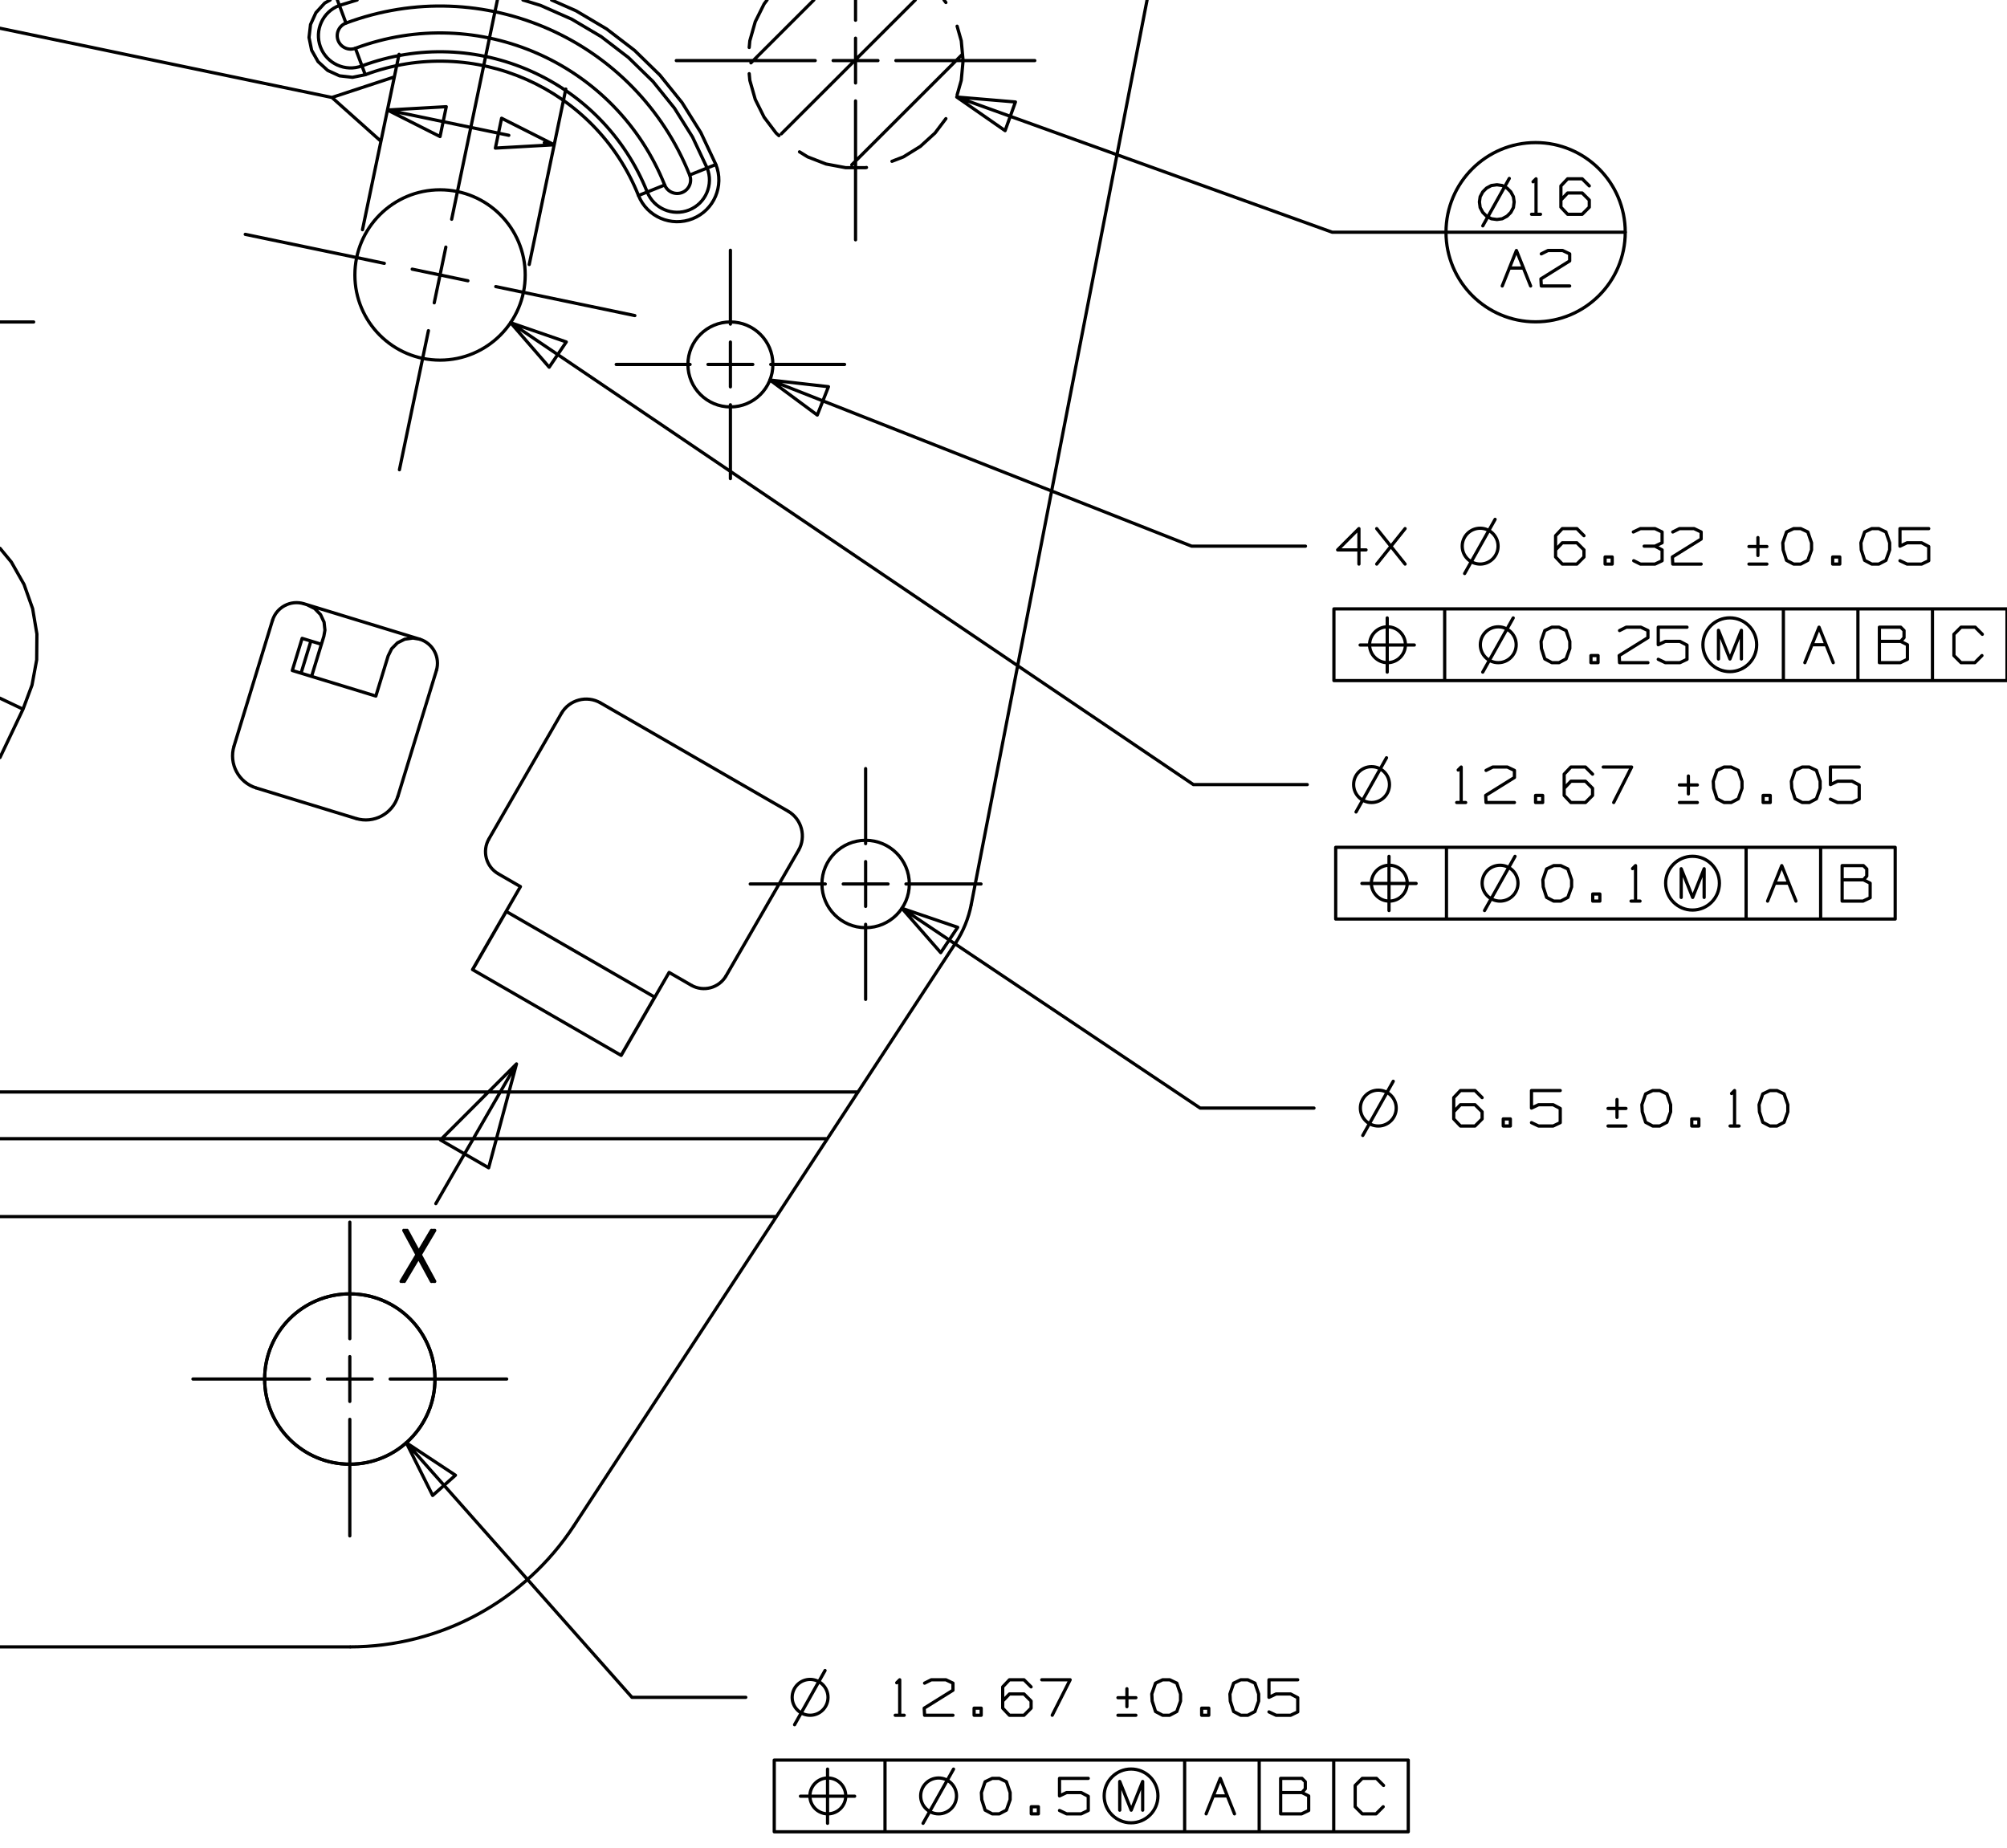 <svg xmlns="http://www.w3.org/2000/svg" xmlns:xlink="http://www.w3.org/1999/xlink" id="Layer_1" x="0px" y="0px" width="317.386px" height="292.23px" viewBox="0 0 317.386 292.23" xml:space="preserve"><path fill="none" stroke="#000000" stroke-width="0.51" stroke-miterlimit="10" d="M222.537,139.668 c0-1.565-1.27-2.834-2.835-2.834s-2.834,1.269-2.834,2.834c0,1.566,1.269,2.835,2.834,2.835S222.537,141.234,222.537,139.668"></path><path fill="none" stroke="#000000" stroke-width="0.51" stroke-miterlimit="10" d="M240.053,139.668 c0-1.565-1.269-2.834-2.835-2.834c-1.565,0-2.835,1.269-2.835,2.834c0,1.566,1.27,2.835,2.835,2.835 C238.784,142.503,240.053,141.234,240.053,139.668"></path><path fill="none" stroke="#000000" stroke-width="0.51" stroke-miterlimit="10" d="M271.907,139.668 c0-2.348-1.904-4.252-4.252-4.252c-2.349,0-4.252,1.904-4.252,4.252c0,2.349,1.903,4.252,4.252,4.252 C270.003,143.92,271.907,142.017,271.907,139.668"></path><path fill="none" stroke="#000000" stroke-width="0.51" stroke-miterlimit="10" d="M219.732,124.078 c0-1.566-1.27-2.835-2.835-2.835s-2.836,1.269-2.836,2.835c0,1.565,1.271,2.834,2.836,2.834S219.732,125.643,219.732,124.078"></path><path fill="none" stroke="#000000" stroke-width="0.51" stroke-miterlimit="10" d="M133.747,284.013 c0-1.565-1.269-2.835-2.835-2.835c-1.565,0-2.834,1.27-2.834,2.835s1.269,2.834,2.834,2.834 C132.478,286.847,133.747,285.579,133.747,284.013"></path><path fill="none" stroke="#000000" stroke-width="0.51" stroke-miterlimit="10" d="M151.263,284.013 c0-1.565-1.27-2.835-2.835-2.835c-1.566,0-2.835,1.27-2.835,2.835s1.269,2.834,2.835,2.834 C149.993,286.847,151.263,285.579,151.263,284.013"></path><path fill="none" stroke="#000000" stroke-width="0.51" stroke-miterlimit="10" d="M183.117,284.013 c0-2.349-1.904-4.252-4.252-4.252c-2.349,0-4.252,1.903-4.252,4.252c0,2.348,1.903,4.252,4.252,4.252 C181.213,288.265,183.117,286.361,183.117,284.013"></path><path fill="none" stroke="#000000" stroke-width="0.51" stroke-miterlimit="10" d="M130.942,268.422 c0-1.565-1.269-2.835-2.835-2.835c-1.565,0-2.835,1.27-2.835,2.835s1.27,2.835,2.835,2.835 C129.673,271.257,130.942,269.988,130.942,268.422"></path><path fill="none" stroke="#000000" stroke-width="0.51" stroke-miterlimit="10" d="M220.798,175.236 c0-1.564-1.269-2.834-2.835-2.834c-1.564,0-2.834,1.27-2.834,2.834c0,1.566,1.27,2.835,2.834,2.835 C219.529,178.071,220.798,176.802,220.798,175.236"></path><path fill="none" stroke="#000000" stroke-width="0.51" stroke-miterlimit="10" d="M257.015,36.721 c0-7.828-6.345-14.173-14.173-14.173c-7.827,0-14.173,6.345-14.173,14.173c0,7.828,6.346,14.173,14.173,14.173 C250.67,50.894,257.015,44.549,257.015,36.721"></path><path fill="none" stroke="#000000" stroke-width="0.51" stroke-miterlimit="10" d="M222.254,101.961 c0-1.565-1.27-2.834-2.835-2.834c-1.566,0-2.835,1.269-2.835,2.834c0,1.566,1.269,2.835,2.835,2.835 C220.984,104.796,222.254,103.527,222.254,101.961"></path><path fill="none" stroke="#000000" stroke-width="0.51" stroke-miterlimit="10" d="M239.769,101.961 c0-1.565-1.269-2.834-2.834-2.834s-2.835,1.269-2.835,2.834c0,1.566,1.27,2.835,2.835,2.835S239.769,103.527,239.769,101.961"></path><path fill="none" stroke="#000000" stroke-width="0.51" stroke-miterlimit="10" d="M277.801,101.961 c0-2.348-1.903-4.252-4.252-4.252c-2.348,0-4.252,1.904-4.252,4.252c0,2.349,1.904,4.252,4.252,4.252 C275.897,106.213,277.801,104.31,277.801,101.961"></path><path fill="none" stroke="#000000" stroke-width="0.51" stroke-miterlimit="10" d="M236.905,86.371 c0-1.566-1.27-2.835-2.834-2.835c-1.566,0-2.835,1.269-2.835,2.835c0,1.565,1.269,2.834,2.835,2.834 C235.636,89.205,236.905,87.936,236.905,86.371"></path><path fill="none" stroke="#000000" stroke-width="0.51" stroke-miterlimit="10" d="M55.319,204.616 c-7.438,0-13.468,6.029-13.468,13.468s6.03,13.469,13.468,13.469c7.438,0,13.468-6.03,13.468-13.469S62.757,204.616,55.319,204.616"></path><path fill="none" stroke="#000000" stroke-width="0.51" stroke-miterlimit="10" d="M151.125,149.118 c1.208-1.845,2.047-3.908,2.467-6.073"></path><path fill="none" stroke="#000000" stroke-width="0.51" stroke-miterlimit="10" d="M55.319,231.552 c7.438,0,13.468-6.03,13.468-13.469s-6.03-13.468-13.468-13.468c-7.438,0-13.468,6.029-13.468,13.468S47.881,231.552,55.319,231.552 "></path><path fill="none" stroke="#000000" stroke-width="0.51" stroke-miterlimit="10" d="M55.319,260.444 c14.286,0,27.609-7.2,35.436-19.151"></path><path fill="none" stroke="#000000" stroke-width="0.51" stroke-miterlimit="10" d="M100.97,30.918 C94.145,13.874,74.962,5.393,57.763,11.816"></path><path fill="none" stroke="#000000" stroke-width="0.51" stroke-miterlimit="10" d="M100.97,30.918 c1.353,3.379,5.189,5.021,8.568,3.668s5.021-5.189,3.668-8.568"></path><path fill="none" stroke="#000000" stroke-width="0.51" stroke-miterlimit="10" d="M48.062,95.48 c-2.105-0.644-4.334,0.541-4.978,2.646"></path><path fill="none" stroke="#000000" stroke-width="0.51" stroke-miterlimit="10" d="M105.114,29.258 C97.388,9.963,75.672,0.363,56.201,7.634"></path><path fill="none" stroke="#000000" stroke-width="0.51" stroke-miterlimit="10" d="M105.114,29.258 c0.437,1.09,1.674,1.62,2.764,1.184c1.09-0.437,1.62-1.674,1.184-2.764"></path><path fill="none" stroke="#000000" stroke-width="0.51" stroke-miterlimit="10" d="M109.062,27.678 C100.477,6.238,76.349-4.429,54.713,3.651"></path><path fill="none" stroke="#000000" stroke-width="0.51" stroke-miterlimit="10" d="M54.713,3.651 c-1.1,0.411-1.659,1.635-1.248,2.735c0.411,1.1,1.636,1.659,2.735,1.248"></path><path fill="none" stroke="#000000" stroke-width="0.51" stroke-miterlimit="10" d="M53.672,0.862 c-2.64,0.986-3.98,3.926-2.995,6.565c0.986,2.64,3.925,3.981,6.565,2.995"></path><path fill="none" stroke="#000000" stroke-width="0.51" stroke-miterlimit="10" d="M102.351,30.365 C95.226,12.57,75.199,3.716,57.242,10.422"></path><path fill="none" stroke="#000000" stroke-width="0.51" stroke-miterlimit="10" d="M69.004,106.056 c0.644-2.105-0.541-4.334-2.646-4.978"></path><path fill="none" stroke="#000000" stroke-width="0.51" stroke-miterlimit="10" d="M102.351,30.365 c1.048,2.616,4.018,3.887,6.634,2.84c2.616-1.048,3.887-4.018,2.84-6.634"></path><path fill="none" stroke="#000000" stroke-width="0.51" stroke-miterlimit="10" d="M37.01,117.979 c-0.859,2.807,0.721,5.779,3.527,6.637"></path><path fill="none" stroke="#000000" stroke-width="0.51" stroke-miterlimit="10" d="M56.293,129.437 c2.807,0.858,5.778-0.721,6.637-3.528"></path><path fill="none" stroke="#000000" stroke-width="0.51" stroke-miterlimit="10" d="M77.318,132.668 c-1.116,1.932-0.454,4.402,1.479,5.518"></path><path fill="none" stroke="#000000" stroke-width="0.51" stroke-miterlimit="10" d="M94.971,111.163 c-2.17-1.252-4.944-0.509-6.196,1.661"></path><path fill="none" stroke="#000000" stroke-width="0.51" stroke-miterlimit="10" d="M126.279,134.477 c1.253-2.17,0.509-4.944-1.66-6.197"></path><path fill="none" stroke="#000000" stroke-width="0.51" stroke-miterlimit="10" d="M109.304,155.799 c1.932,1.115,4.403,0.454,5.518-1.479"></path><path fill="none" stroke="#000000" stroke-width="0.51" stroke-miterlimit="10" d="M136.889,132.887 c-3.816,0-6.909,3.093-6.909,6.909s3.093,6.91,6.909,6.91s6.91-3.094,6.91-6.91S140.705,132.887,136.889,132.887"></path><path fill="none" stroke="#000000" stroke-width="0.51" stroke-miterlimit="10" d="M69.589,30.015 c-7.438,0-13.468,6.03-13.468,13.469c0,7.438,6.03,13.468,13.468,13.468c7.438,0,13.468-6.03,13.468-13.468 C83.057,36.045,77.027,30.015,69.589,30.015"></path><path fill="none" stroke="#000000" stroke-width="0.51" stroke-miterlimit="10" d="M115.505,50.916 c-3.71,0-6.718,3.008-6.718,6.718s3.008,6.718,6.718,6.718s6.718-3.008,6.718-6.718S119.215,50.916,115.505,50.916"></path><path fill="none" stroke="#000000" stroke-width="0.51" stroke-linecap="round" stroke-linejoin="round" stroke-miterlimit="10" d=" M103.532,157.692l-23.475-13.553 M98.217,166.898l1.375-2.383l1.282-2.22l1.101-1.907l0.844-1.463l0.531-0.92l0.181-0.313  M74.743,153.344l1.375-2.382l1.282-2.221l1.101-1.906l0.845-1.463l0.531-0.92l0.181-0.313 M49.164,101.376l1.215,0.371l0.449,0.138  M47.778,100.952l0.374,0.114l1.012,0.31 M61.381,103.724l0.557-1.135l0.923-0.932l1.149-0.574l1.291-0.178l1.058,0.173  M82.302,140.209l-7.578,13.125 M47.609,106.458l1.555-5.082 M47.609,106.458l-1.012-0.31l-0.374-0.114 M49.272,106.967 l-0.449-0.137l-1.214-0.372 M49.272,106.967l10.165,3.11 M51.216,100.614l-0.645,2.108l-0.543,1.777l-0.412,1.345l-0.256,0.838 l-0.087,0.285 M61.381,103.724l-0.645,2.108l-0.543,1.776l-0.412,1.345l-0.256,0.839l-0.087,0.285 M48.57,95.636l1.195,0.6 l0.929,0.961l0.556,1.2l0.135,1.26l-0.169,0.957 M40.538,124.616l15.756,4.821 M62.931,125.909l6.074-19.853 M126.279,134.477 l-11.457,19.844 M94.971,111.163l29.648,17.117 M77.318,132.668l11.457-19.844 M82.302,140.209l-3.505-2.023 M74.743,153.344 l-0.019-0.011 M98.217,166.898l-23.475-13.554 M98.236,166.908l-0.019-0.01 M105.813,153.784l-7.577,13.124 M57.763,11.816 L57.5,11.112l-0.258-0.69 M53.672,0.862l-0.257-0.69L53.35,0 M53.672,0.862l0.516,1.38l0.526,1.409 M100.97,30.918l0.697-0.279 l0.684-0.274 M111.825,26.571l0.683-0.273l0.698-0.28 M111.825,26.571l-1.368,0.548l-1.395,0.559 M56.481,0l-2.809,0.862  M111.825,26.571l-2.307-4.895l-2.872-4.587l-3.397-4.214l-3.873-3.78l-4.294-3.294L90.427,3.04l-4.95-2.188L82.696,0  M109.304,155.799l-3.491-2.016 M105.114,29.258l-1.395,0.559l-1.368,0.548 M56.201,7.634l0.526,1.408l0.515,1.38 M48.57,95.636 l17.789,5.442 M37.01,117.979l6.074-19.853 M87.224,0l3.885,1.717l4.807,2.851l4.435,3.402l3.999,3.904l3.508,4.351l2.966,4.737 l2.382,5.056 M57.763,11.816l-2.021,0.411l-2.049-0.234l-1.876-0.856l-1.52-1.394l-1.015-1.795l-0.411-2.021l0.234-2.048 l0.856-1.876l1.394-1.52L52.211,0 M0,260.444h55.319 M122.781,192.395H0 M0,180.077h130.848 M3.641,112.153l-2.795-1.331L0,110.418  M181.397,0l-27.806,143.045 M3.641,112.153L0,119.797 M0,86.707l1.796,2.177l2.006,3.54l1.36,3.835l0.674,4.012l-0.034,4.069 l-0.739,4.001l-1.422,3.812 M122.781,192.395l-32.025,48.897 M130.848,180.077l-0.798,1.22l-1.082,1.651l-1.323,2.02l-1.512,2.309 l-1.643,2.509l-1.709,2.61 M135.689,172.687l-1.228,1.874l-1.158,1.769l-1.025,1.565l-0.834,1.273l-0.596,0.908 M151.125,149.118 l-15.436,23.569 M48.57,95.636l-0.508-0.156 M0,172.687h135.689 M151.356,15.018l0.658-2.313l0.289-3.125 M141.052,25.511 l1.825-0.706l2.668-1.653l2.32-2.114l1.719-2.277 M126.432,24.011l1.282,0.794l2.927,1.134l3.085,0.576h3.139l0.16-0.03  M118.479,11.65l0.098,1.055l0.859,3.019l1.399,2.809l1.892,2.505l0.451,0.412 M121.308,0l-0.473,0.626l-1.399,2.81l-0.859,3.019 l-0.098,1.055 M149.584,0.399L149.283,0 M152.303,9.58l-0.289-3.125l-0.658-2.313 M47.778,100.952l-1.555,5.082 M0,50.917h5.323  M141.674,9.58h21.968 M131.752,9.58h7.087 M128.918,9.58h-21.969 M135.296,3.202V0 M135.296,15.958v21.968 M135.296,13.123V6.037  M121.883,57.634h11.679 M111.962,57.634h7.086 M109.127,57.634H97.448 M115.505,51.256V39.577 M115.505,64.012v11.679  M115.505,61.177v-7.086 M143.267,139.796h11.87 M133.346,139.796h7.087 M130.511,139.796h-11.87 M136.889,133.418v-11.87  M136.889,146.174v11.871 M136.889,143.339v-7.086 M61.697,218.083h18.429 M51.776,218.083h7.086 M48.941,218.083H30.513  M55.319,211.706v-18.429 M55.319,224.461v18.429 M55.319,221.627v-7.087 M131.013,61.152l-9.258-1.055 M129.245,65.639l1.768-4.487  M121.755,60.097l7.49,5.542 M231.615,90.701l4.82-8.571 M300.46,88.674l1.122,0.531h2.304l1.122-0.531V86.43l-1.122-0.591h-2.304 l-1.122,0.532v-2.776h4.548 M297.118,89.205l1.122-0.59l0.59-1.654v-1.122l-0.59-1.712l-1.122-0.532h-1.122l-1.122,0.532 l-0.591,1.712l0.059,1.122l0.532,1.654l1.122,0.59H297.118 M289.819,89.205h1.122v-1.122h-1.122V89.205 M284.763,89.205l1.123-0.59 l0.59-1.654v-1.122l-0.59-1.712l-1.123-0.532h-1.122l-1.122,0.532l-0.59,1.712l0.06,1.122l0.53,1.654l1.122,0.59H284.763  M276.578,89.205h2.835 M277.996,85.013v2.834 M279.413,86.43h-2.835 M264.531,84.127l1.063-0.532h2.304l1.121,0.532v1.122 l-4.547,2.834l0.06,1.122h4.487 M261.72,86.371l1.122-0.532v-1.712l-1.122-0.532h-2.303l-1.122,0.532 M258.354,88.674l1.063,0.531 h2.303l1.122-0.531v-1.713l-1.122-0.59h-1.712 M253.83,89.205h1.122v-1.122h-1.122V89.205 M246,86.961l1.063-1.122h2.303 l1.122,1.122v1.122l-1.122,1.122h-2.303L246,88.083v-3.366l1.063-1.122h2.303l1.122,1.122 M210.945,107.631h106.44 M210.945,96.292 h106.44 M317.386,107.631V96.292 M313.423,103.674l-1.122,1.122h-2.185l-1.122-1.122v-3.366l1.122-1.122h2.244l1.122,1.122  M305.598,107.631V96.292 M297.206,101.43v-2.244h3.366l0.531,0.531v1.122l-0.531,0.591H297.206v3.366h3.307l1.123-0.531v-2.304 l-1.063-0.531 M293.811,107.631V96.292 M286.541,101.961h2.244 M285.419,104.796l2.244-5.61l2.244,5.61 M282.023,107.631V96.292  M271.759,104.214v-4.536l1.814,4.536l1.813-4.536v4.536 M262.234,104.265l1.122,0.531h2.303l1.122-0.531v-2.245l-1.122-0.59h-2.303 l-1.122,0.531v-2.775h4.547 M256.116,99.717l1.063-0.531h2.304l1.121,0.531v1.122l-4.547,2.835l0.06,1.122h4.487 M251.592,104.796 h1.122v-1.122h-1.122V104.796 M246.537,104.796l1.122-0.591l0.591-1.653v-1.122l-0.591-1.713l-1.122-0.531h-1.122l-1.122,0.531 l-0.591,1.713l0.059,1.122l0.532,1.653l1.122,0.591H246.537 M234.48,106.291l4.82-8.57 M228.46,107.631V96.292 M219.374,97.721v8.57  M223.66,102.006h-8.571 M210.945,107.631V96.292 M222.2,89.205l-4.488-5.61 M217.712,89.205l4.488-5.61 M216.023,86.961h-4.488 l3.366-3.366v5.61 M121.755,60.097l66.69,26.274 M188.445,86.371h18 M243.74,40.146l1.063-0.531h2.304l1.121,0.531v1.122 l-4.547,2.835l0.06,1.122h4.487 M238.685,42.39h2.244 M237.563,45.225l2.243-5.61l2.244,5.61 M246.84,31.642l1.063-1.122h2.303 l1.122,1.122v1.122l-1.122,1.122h-2.303l-1.063-1.122v-3.366l1.063-1.122h2.303l1.122,1.122 M242.198,33.886h1.418 M242.435,28.748 l0.473-0.472v5.61 M238.679,28.217l-4.192,7.5 M235.076,34.182l-0.59-0.591l-0.414-0.768l-0.118-0.886l0.118-0.826l0.414-0.768 l0.59-0.591l0.768-0.413l0.887-0.118l0.826,0.118l0.768,0.413l0.591,0.591l0.413,0.768l0.119,0.826l-0.119,0.886l-0.413,0.768 l-0.591,0.591l-0.768,0.413l-0.826,0.118l-0.887-0.118L235.076,34.182 M257.015,36.721h-28.346 M160.581,16.125l-9.285-0.78  M158.947,20.663l1.634-4.538 M151.296,15.345l7.651,5.318 M210.669,36.721l-59.373-21.376 M228.669,36.721h-18 M118.753,9.94 L128.704,0 M123.559,21.166L144.747,0 M134.697,26.067L152.08,8.701 M52.491,15.413l9.871-3.249l-2.121,10.173L52.491,15.413  M52.491,15.413L0,4.467 M70.573,16.874l-9.303,0.524 M69.589,21.596l0.984-4.722 M61.271,17.398l8.318,4.198 M78.337,23.42 l9.303-0.524 M79.321,18.698l-0.984,4.722 M87.64,22.896l-8.318-4.198 M61.271,17.398L80.464,21.4 M87.64,22.896l-1.565-0.326  M57.323,36.329l5.785-27.742 M83.692,41.828l5.785-27.742 M68.236,194.576l-4.811,8.075 M63.683,202.651l4.811-8.075  M63.941,202.651l4.81-8.075 M68.236,202.651l-4.381-8.075 M68.494,202.651l-4.381-8.075 M68.751,202.651l-4.38-8.075  M69.652,180.277l7.625,4.402 M81.678,168.251l-12.026,12.025 M81.678,168.251l-4.402,16.428 M81.678,168.251l-12.756,22.094  M71.426,34.673L78.656,0 M68.67,47.889l1.837-8.811 M67.751,52.294l-4.586,21.995 M60.778,41.646L38.783,37.06 M78.399,45.321 l21.995,4.586 M73.994,44.402l-8.811-1.837 M151.449,146.647l-8.819-3.005 M148.765,150.654l2.684-4.007 M142.63,143.642 l6.135,7.012 M215.508,179.566l4.821-8.571 M281.01,178.071l1.122-0.591l0.591-1.653v-1.122l-0.591-1.713l-1.122-0.53h-1.122 l-1.122,0.53l-0.59,1.713l0.06,1.122l0.53,1.653l1.122,0.591H281.01 M273.593,178.071h1.417 M273.829,172.933l0.473-0.472v5.609  M267.534,178.071h1.122v-1.122h-1.122V178.071 M262.479,178.071l1.122-0.591l0.591-1.653v-1.122l-0.591-1.713l-1.122-0.53h-1.121 l-1.122,0.53l-0.592,1.713l0.06,1.122l0.532,1.653l1.122,0.591H262.479 M254.294,178.071h2.835 M255.711,173.878v2.835  M257.129,175.295h-2.835 M242.188,177.539l1.121,0.532h2.304l1.122-0.532v-2.243l-1.122-0.591h-2.304l-1.121,0.531v-2.774h4.547  M237.723,178.071h1.122v-1.122h-1.122V178.071 M229.892,175.827l1.063-1.122h2.303l1.122,1.122v1.122l-1.122,1.122h-2.303 l-1.063-1.122v-3.366l1.063-1.121h2.303l1.122,1.121 M142.63,143.642l47.164,31.594 M189.794,175.236h18 M72.027,233.298 l-7.774-5.136 M68.418,236.498l3.609-3.199 M64.253,228.163l4.165,8.335 M125.652,272.752l4.821-8.571 M200.674,270.725l1.122,0.532 h2.303l1.122-0.532v-2.244l-1.122-0.59h-2.303l-1.122,0.531v-2.775h4.547 M197.331,271.257l1.123-0.591l0.59-1.653v-1.122 l-0.59-1.713l-1.123-0.531h-1.122l-1.122,0.531l-0.59,1.713l0.059,1.122l0.531,1.653l1.122,0.591H197.331 M190.032,271.257h1.122 v-1.122h-1.122V271.257 M184.977,271.257l1.122-0.591l0.592-1.653v-1.122l-0.592-1.713l-1.122-0.531h-1.121l-1.122,0.531 l-0.591,1.713l0.06,1.122l0.531,1.653l1.122,0.591H184.977 M176.792,271.257h2.835 M178.209,267.064v2.835 M179.627,268.481h-2.835  M166.398,271.257l2.835-5.61h-4.488 M158.568,269.013l1.063-1.122h2.303l1.122,1.122v1.122l-1.122,1.122h-2.303l-1.063-1.122 v-3.366l1.063-1.122h2.303l1.122,1.122 M154.044,271.257h1.122v-1.122h-1.122V271.257 M146.213,266.178l1.063-0.531h2.304 l1.122,0.531v1.122l-4.548,2.835l0.059,1.122h4.489 M141.572,271.257h1.417 M141.808,266.119l0.472-0.472v5.61 M122.438,289.682 h100.264 M122.438,278.343h100.264 M222.702,289.682v-11.339 M218.739,285.725l-1.122,1.122h-2.186l-1.122-1.122v-3.366l1.122-1.122 h2.244l1.122,1.122 M210.914,289.682v-11.339 M202.522,283.481v-2.244h3.366l0.531,0.532v1.122l-0.531,0.59H202.522v3.366h3.308 l1.122-0.531v-2.303l-1.063-0.532 M199.127,289.682v-11.339 M191.857,284.013h2.243 M190.735,286.847l2.243-5.61l2.244,5.61  M187.339,289.682v-11.339 M177.075,286.265v-4.535l1.813,4.535l1.814-4.535v4.535 M167.55,286.316l1.122,0.531h2.303l1.122-0.531 v-2.244l-1.122-0.591h-2.303l-1.122,0.532v-2.776h4.547 M163.085,286.847h1.122v-1.122h-1.122V286.847 M158.03,286.847l1.122-0.59 l0.591-1.654v-1.122l-0.591-1.712l-1.122-0.532h-1.122l-1.122,0.532l-0.59,1.712l0.059,1.122l0.531,1.654l1.122,0.59H158.03  M145.973,288.343l4.821-8.571 M139.954,289.682v-11.339 M130.868,279.772v8.571 M135.153,284.057h-8.571 M122.438,289.682v-11.339  M64.253,228.163l35.685,40.26 M99.938,268.422h18 M89.55,54.075l-8.806-3.045 M86.847,58.07l2.703-3.995 M80.744,51.03l6.103,7.04  M214.442,128.408l4.82-8.571 M289.464,126.381l1.122,0.531h2.303l1.122-0.531v-2.244l-1.122-0.591h-2.303l-1.122,0.532v-2.776 h4.547 M286.122,126.912l1.122-0.59l0.59-1.654v-1.122l-0.59-1.712l-1.122-0.532h-1.123l-1.122,0.532l-0.59,1.712l0.059,1.122 l0.531,1.654l1.122,0.59H286.122 M278.822,126.912h1.122v-1.122h-1.122V126.912 M273.767,126.912l1.122-0.59l0.592-1.654v-1.122 l-0.592-1.712l-1.122-0.532h-1.122l-1.121,0.532l-0.591,1.712l0.06,1.122l0.531,1.654l1.121,0.59H273.767 M265.582,126.912h2.835  M266.999,122.719v2.835 M268.417,124.137h-2.835 M255.188,126.912l2.835-5.61h-4.488 M247.358,124.668l1.063-1.122h2.303 l1.122,1.122v1.122l-1.122,1.122h-2.303l-1.063-1.122v-3.366l1.063-1.122h2.303l1.122,1.122 M242.834,126.912h1.122v-1.122h-1.122 V126.912 M235.003,121.834l1.063-0.532h2.304l1.122,0.532v1.122l-4.548,2.834l0.059,1.122h4.489 M230.362,126.912h1.417  M230.598,121.775l0.473-0.473v5.61 M211.228,145.338h88.477 M211.228,133.999h88.477 M299.704,145.338v-11.339 M291.313,139.137 v-2.244h3.366l0.531,0.531v1.122l-0.531,0.591H291.313v3.366h3.308l1.122-0.532v-2.303l-1.063-0.531 M287.917,145.338v-11.339  M280.647,139.668h2.243 M279.525,142.503l2.243-5.61l2.244,5.61 M276.129,145.338v-11.339 M265.865,141.921v-4.536l1.813,4.536 l1.814-4.536v4.536 M257.935,142.503h1.417 M258.171,137.365l0.472-0.472v5.61 M251.875,142.503h1.123v-1.122h-1.123V142.503  M246.82,142.503l1.122-0.591l0.591-1.653v-1.122l-0.591-1.713l-1.122-0.531h-1.122l-1.122,0.531l-0.59,1.713l0.059,1.122 l0.531,1.653l1.122,0.591H246.82 M234.763,143.998l4.821-8.571 M228.744,145.338v-11.339 M219.658,135.427v8.571 M223.943,139.713 h-8.571 M211.228,145.338v-11.339 M80.744,51.03l107.983,73.048 M188.728,124.078h18"></path></svg>